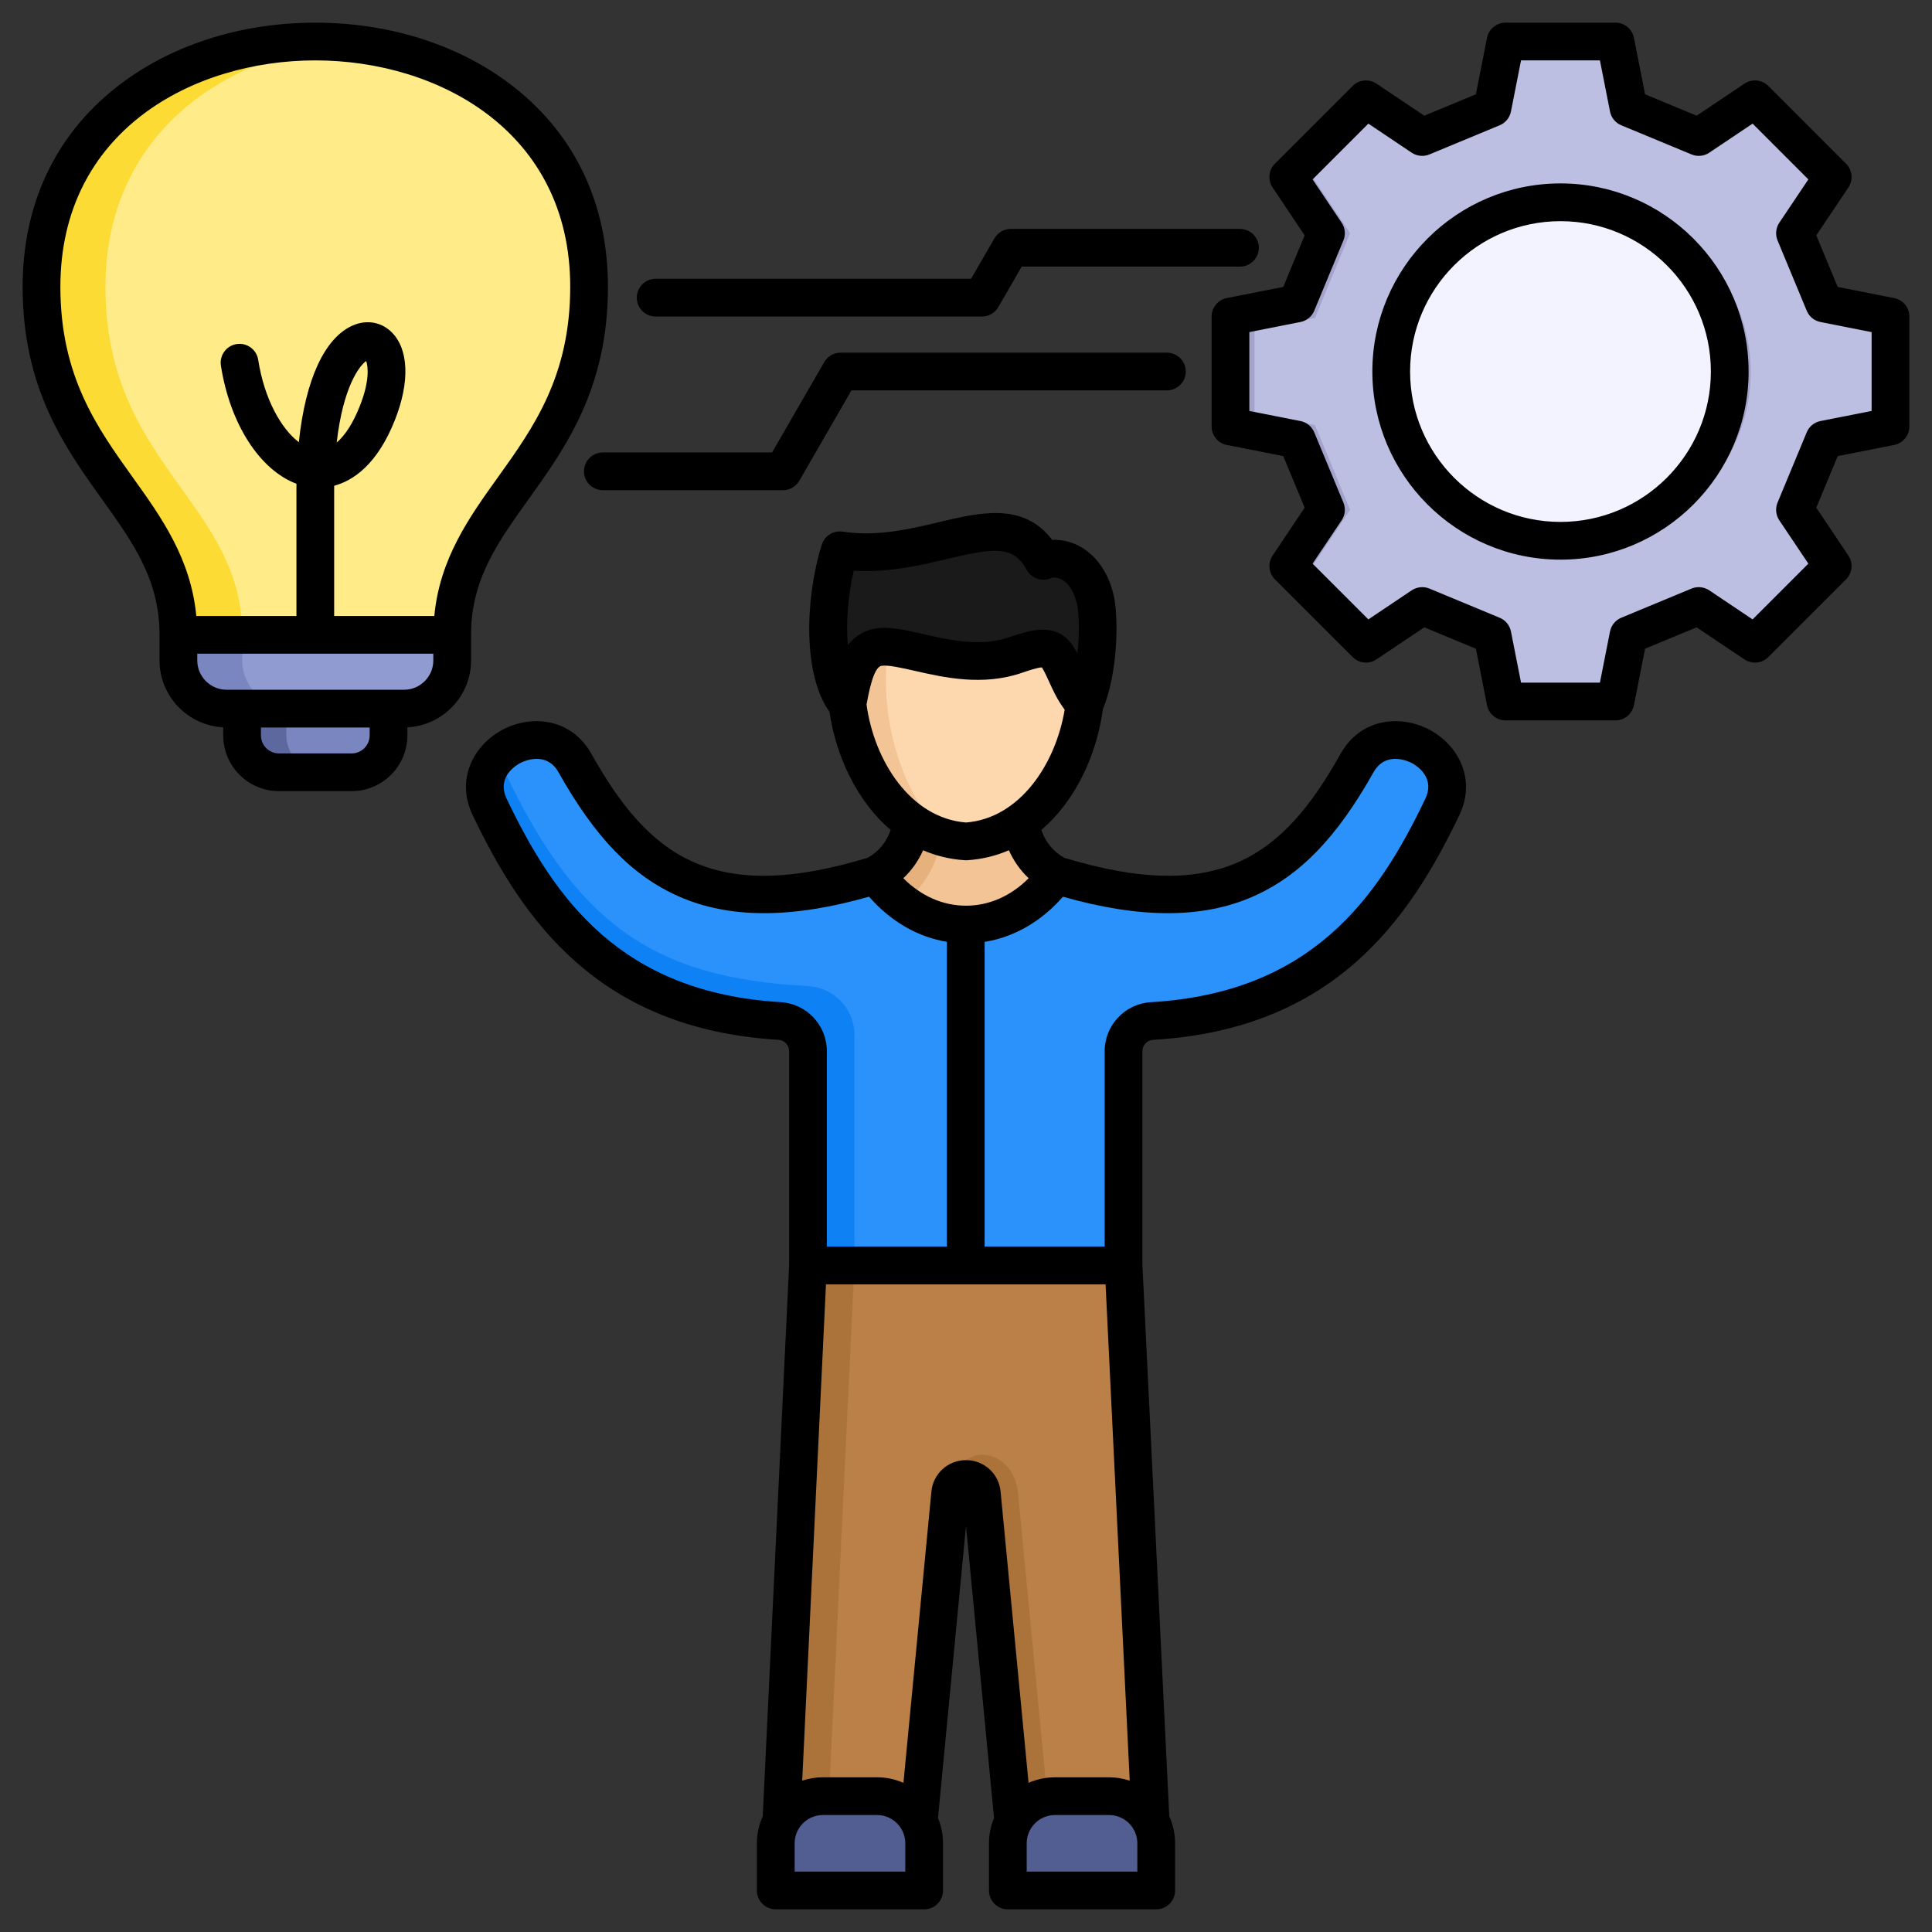 <svg xmlns="http://www.w3.org/2000/svg" id="Layer_1" height="512" viewBox="0 0 512 512" width="512" data-name="Layer 1"><rect x="0" y="0" width="512" height="512" fill="#333333" stroke="none"/><g fill-rule="evenodd"><path d="m119.819 174.966c0 7.017-5.742 12.759-12.759 12.759h-46.981c-7.017 0-12.759-5.742-12.759-12.759v-6.77c0-35.116-36.25-44.98-36.25-92.171-.001-43.299 36.249-64.948 72.499-64.948s72.5 21.649 72.5 64.948c0 47.191-36.25 57.055-36.25 92.171z" fill="#fcdb35"></path><path d="m119.819 174.966c0 7.017-5.742 12.759-12.759 12.759h-30.11c-7.017 0-12.759-5.742-12.759-12.759v-6.771c0-35.115-36.25-44.979-36.25-92.171 0-39.933 30.834-61.451 64.064-64.555 33.231 3.104 64.064 24.622 64.064 64.555 0 47.191-36.25 57.055-36.25 92.171z" fill="#ffeb87"></path><path d="m256.013 230.95h20.914c45.943 15.1 66.122.845 82.71-28.723 7.548-13.454 29.345-2.491 22.604 11.626-13.698 28.687-32.995 54.135-76.947 56.727-4.235.249-7.533 3.746-7.533 7.988v70.82h-83.62v-70.829c0-4.24-3.292-7.734-7.525-7.987-43.871-2.629-63.148-28.057-76.834-56.719-6.74-14.116 15.056-25.079 22.604-11.626 16.589 29.568 36.767 43.822 82.71 28.723h20.915z" fill="#0e82f5"></path><path d="m256.013 230.95h20.914c45.943 15.1 66.122.845 82.71-28.723 7.548-13.454 29.345-2.491 22.604 11.626-13.698 28.687-32.995 54.135-76.947 56.727-4.235.249-7.533 3.746-7.533 7.988v70.82h-71.32v-75.092c0-6.924-5.41-12.623-12.325-12.984-40.953-2.14-61.996-16.151-82.207-60.811 5.383-5.541 15.739-6.721 20.478 1.726 16.589 29.568 36.767 43.822 82.71 28.723h20.915z" fill="#2a92fa"></path><path d="m232.108 231.878c5.234-2.861 10.036-8.446 10.036-19.13v-2.119h27.737v2.119c0 10.685 4.801 16.269 10.035 19.13-5.76 7.898-14.15 13.148-23.904 13.148s-18.145-5.25-23.904-13.148z" fill="#e6b17c"></path><path d="m269.881 210.628v2.119c0 10.685 4.801 16.269 10.035 19.13-5.76 7.898-14.15 13.148-23.904 13.148-6.2 0-11.849-2.122-16.621-5.696 4.769-3.616 9.953-10.467 9.953-19.533v-9.169h20.537z" fill="#f2c496"></path><path d="m256.012 222.98c-37.298-2.419-47.148-76.413 0-76.413s37.299 73.994 0 76.413z" fill="#f2c496"></path><path d="m256.012 222.98c-1.549-.1-3.047-.336-4.499-.672-19.236-16.231-23.679-58.678-4.031-74.823 2.607-.593 5.443-.918 8.53-.918 47.148 0 37.299 73.994 0 76.413z" fill="#fdd7ad"></path><path d="m276.502 148.621c4.257-1.769 11.336.389 13.703 9.961 1.434 5.802.809 20.223-2.777 28.011-3.889-4.177-4.715-8.824-7.288-12.723-2.01-3.045-5.556-2.159-10.876-.314-14.466 5.021-29.346-3.323-36.575-2.023-5.868 1.055-7.135 9.914-8.092 15.06-6.086-6.788-6.712-25.71-2.027-40.761 24.401 3.765 44.265-14.713 53.932 2.789z" fill="#1a1a1a"></path><path d="m297.763 335.365 7.217 148.191h-36.351l-8.423-87.798c-.208-2.168-2.014-3.81-4.193-3.81s-3.986 1.642-4.194 3.81l-8.423 87.798h-36.352l7.097-148.191h83.621z" fill="#ab733a"></path><path d="m297.763 335.365 7.217 148.191h-26.751l-8.423-87.798c-1.206-12.569-16.578-14.686-17.986 0l-8.423 87.798h-24.051l7.097-148.191z" fill="#ba8047"></path><path d="m218.201 475.999h14.322c6.876 0 12.501 5.625 12.501 12.501v12.502h-39.324v-12.502c0-6.876 5.625-12.501 12.501-12.501z" fill="#525d91"></path><path d="m279.701 475.999h14.322c6.876 0 12.501 5.625 12.501 12.501v12.502h-39.324v-12.502c0-6.876 5.625-12.501 12.501-12.501z" fill="#525d91"></path><path d="m64.179 176.8h38.78v18.019c0 5.37-4.395 9.765-9.765 9.765h-19.249c-5.371 0-9.765-4.394-9.765-9.765v-18.019z" fill="#5d689e"></path><path d="m75.88 176.8h27.079v18.019c0 5.37-4.395 9.765-9.765 9.765h-7.549c-5.37 0-9.765-4.394-9.765-9.765z" fill="#7986bf"></path><path d="m119.819 174.966c0 7.017-5.742 12.759-12.759 12.759h-46.982c-7.017 0-12.759-5.742-12.759-12.759v-6.771h72.5z" fill="#7986bf"></path><path d="m119.819 174.966c0 7.012-5.732 12.75-12.743 12.759h-30.127c-7.017 0-12.759-5.742-12.759-12.759v-6.771s55.628 0 55.628 0v6.771z" fill="#909cd1"></path><path d="m431.595 28.552 18.628 7.727 14.904-9.995 20.603 20.603-9.995 14.905 7.727 18.627 17.595 3.47v29.137l-17.595 3.469-7.727 18.628 9.995 14.904-20.603 20.604-14.904-9.996-18.628 7.727-3.469 17.595h-29.137l-3.47-17.595-18.627-7.727-14.905 9.996-20.603-20.604 9.995-14.904-7.727-18.628-17.595-3.469v-29.137l17.595-3.47 7.727-18.627-9.995-14.905 20.603-20.603 14.905 9.995 18.627-7.727 3.47-17.595h29.137z" fill="#a3a3cc"></path><path d="m431.595 28.552 6.97 2.891.117.049 11.541 4.787.008-.005 3.957 1.638 13.508-9.059 18.034 18.034-9.995 14.905 7.727 18.627 17.595 3.47v29.137l-17.595 3.469-7.727 18.628 9.995 14.904-18.034 18.035-13.508-9.059-3.956 1.638-.009-.006-18.628 7.727-3.469 17.595h-24.582l-3.634-18.428-20.573-8.534-2.445 1.64-11.074 7.426-18.034-18.033 9.995-14.905-9.291-22.462-16.031-3.16v-11.043-11.044l16.031-3.16 9.291-22.462-9.995-14.905 18.034-18.034 13.519 9.067 20.573-8.534 3.634-18.429h24.582z" fill="#bcbee2"></path></g><circle cx="419.203" cy="98.457" fill="#a3a3cc" r="44.793" transform="matrix(.071 -.997 .997 .071 291.276 509.626)"></circle><circle cx="413.557" cy="98.457" fill="#f3f3ff" r="44.793" transform="matrix(.071 -.997 .997 .071 286.031 503.994)"></circle><path d="m168.757 78.879c0-2.761 2.241-4.998 5.003-4.998h83.589l6.19-10.721c.902-1.55 2.55-2.497 4.331-2.497h60.728c2.761 0 5.003 2.227 5.003 4.998s-2.241 4.998-5.003 4.998h-57.84l-6.19 10.721c-.897 1.55-2.545 2.501-4.331 2.501h-86.477c-2.761 0-5.003-2.241-5.003-5.003zm140.482 14.581c2.756 0 5.003 2.231 5.003 5.003 0 2.756-2.246 4.998-5.003 4.998h-83.593l-13.826 23.949c-.893 1.54-2.546 2.501-4.331 2.501h-47.726c-2.761 0-5.003-2.241-5.003-4.998s2.241-5.003 5.003-5.003h44.842l13.826-23.949c.893-1.55 2.545-2.501 4.331-2.501zm104.31 44.852c-21.982 0-39.859-17.882-39.859-39.85s17.877-39.85 39.859-39.85 39.85 17.867 39.85 39.85-17.882 39.85-39.85 39.85zm0-89.705c-27.49 0-49.86 22.36-49.86 49.855s22.37 49.85 49.86 49.85 49.85-22.375 49.85-49.85-22.37-49.855-49.85-49.855zm82.446 60.302v-20.898l-13.547-2.678c-1.638-.324-3.012-1.442-3.649-2.992l-7.729-18.623c-.643-1.54-.461-3.311.466-4.698l7.7-11.477-14.778-14.782-11.481 7.7c-1.388.932-3.159 1.108-4.699.466l-18.622-7.725c-1.55-.643-2.668-2.011-2.987-3.654l-2.673-13.546h-20.908l-2.668 13.546c-.324 1.643-1.442 3.011-2.992 3.654l-18.618 7.725c-1.54.642-3.311.466-4.704-.466l-11.477-7.7-14.782 14.782 7.7 11.477c.932 1.388 1.108 3.158.471 4.698l-7.729 18.623c-.643 1.55-2.011 2.668-3.649 2.992l-13.551 2.678v20.898l13.551 2.673c1.638.319 3.006 1.437 3.649 2.987l7.729 18.622c.638 1.54.461 3.306-.471 4.699l-7.7 11.481 14.782 14.777 11.477-7.7c1.393-.927 3.164-1.108 4.704-.471l18.618 7.73c1.55.642 2.668 2.011 2.992 3.654l2.668 13.546h20.908l2.673-13.546c.319-1.643 1.437-3.012 2.987-3.654l18.622-7.73c1.54-.637 3.311-.456 4.699.471l11.481 7.7 14.778-14.777-7.7-11.481c-.927-1.393-1.108-3.159-.466-4.699l7.729-18.622c.638-1.55 2.011-2.668 3.649-2.987zm5.974-29.918-14.959-2.953-5.675-13.669 8.495-12.669c1.329-1.991 1.079-4.63-.613-6.322l-20.59-20.599c-1.692-1.687-4.34-1.942-6.332-.613l-12.669 8.495-13.669-5.675-2.948-14.959c-.461-2.34-2.521-4.027-4.904-4.027h-29.128c-2.379 0-4.439 1.687-4.9 4.027l-2.953 14.959-13.669 5.675-12.669-8.495c-1.991-1.329-4.64-1.074-6.322.613l-20.599 20.599c-1.687 1.692-1.937 4.331-.608 6.322l8.49 12.669-5.67 13.669-14.964 2.953c-2.334.456-4.027 2.521-4.027 4.9v29.128c0 2.379 1.692 4.439 4.027 4.9l14.964 2.953 5.67 13.669-8.49 12.678c-1.329 1.981-1.079 4.63.608 6.322l20.599 20.589c1.682 1.692 4.331 1.952 6.322.608l12.669-8.49 13.669 5.67 2.953 14.964c.461 2.339 2.521 4.027 4.9 4.027h29.128c2.384 0 4.444-1.687 4.904-4.027l2.948-14.964 13.669-5.67 12.669 8.5c1.991 1.319 4.64 1.074 6.332-.618l20.59-20.589c1.692-1.692 1.942-4.34.613-6.322l-8.495-12.678 5.675-13.669 14.959-2.953c2.339-.461 4.031-2.511 4.031-4.9v-29.128c0-2.379-1.692-4.444-4.031-4.9zm-394.906 103.801h-47.015c-4.287 0-7.769-3.492-7.769-7.774v-1.78h62.553v1.78c0 4.282-3.482 7.774-7.769 7.774zm-13.875 16.872h-19.265c-2.634 0-4.772-2.143-4.772-4.782v-2.089h28.81v2.089c0 2.638-2.138 4.782-4.772 4.782zm-3.958-82.382c1.677-14.714 6.003-20.339 7.803-21.61.515 1.388.996 5.228-1.697 11.987-1.751 4.424-3.85 7.69-6.106 9.623zm-54.024 9.26c7.583 10.579 15.376 21.502 16.813 36.701h26.539v-32.993c0-.686 0-1.378.01-2.05-9.652-3.61-17.603-15.749-20.026-31.311-.427-2.727 1.447-5.287 4.174-5.709 2.722-.417 5.282 1.442 5.709 4.174 1.643 10.545 6.155 18.309 10.771 21.835 1.721-16.558 6.852-27.809 14.429-30.997 3.634-1.52 7.421-.848 10.128 1.81 4.576 4.488 4.905 13.218.883 23.35-4.699 11.83-11.094 16.038-16.072 17.377-.005.5-.01 1.001-.01 1.521v32.993h26.539c1.437-15.199 9.23-26.122 16.813-36.701 9.441-13.173 19.206-26.794 19.206-50.541 0-41.218-35.019-59.997-67.555-59.997s-67.557 18.778-67.557 59.996c0 23.748 9.765 37.368 19.206 50.541zm89.626 48.477v-6.778c0-14.67 7.043-24.488 15.199-35.867 9.883-13.792 21.08-29.413 21.08-56.373 0-21.659-8.495-39.869-24.557-52.66-14.042-11.178-32.865-17.338-52.999-17.338s-38.957 6.159-52.998 17.337c-16.068 12.791-24.558 31.001-24.558 52.66 0 26.96 11.197 42.582 21.08 56.373 8.151 11.379 15.199 21.197 15.199 35.867v6.778c0 9.49 7.489 17.254 16.872 17.725v2.138c0 8.151 6.626 14.777 14.773 14.777h19.265c8.147 0 14.773-6.626 14.773-14.777v-2.138c9.378-.471 16.872-8.235 16.872-17.725zm252.885 36.681c-12.659 26.509-30.227 51.38-72.73 53.891-6.856.397-12.237 6.096-12.237 12.982v51.787h-31.811v-80.749c7.789-1.251 15.062-5.434 20.751-11.972 20.55 5.841 37.079 5.822 50.449-.088 12.32-5.449 22.149-15.592 31.85-32.88 3.262-5.812 9.412-2.84 10.098-2.482 1.094.574 6.401 3.693 3.629 9.51zm-76.31 284.303h-29.319v-7.504c0-4.139 3.364-7.499 7.504-7.499h14.316c4.139 0 7.499 3.36 7.499 7.499zm-45.406-109.053c-4.772 0-8.715 3.58-9.172 8.333l-7.406 77.188c-2.148-.942-4.517-1.471-7.013-1.471h-14.321c-1.918 0-3.762.324-5.493.893l6.297-131.531h74.098l6.396 131.531c-1.717-.569-3.556-.893-5.479-.893h-14.316c-2.491 0-4.86.53-7.013 1.471l-7.411-77.188c-.446-4.753-4.395-8.333-9.167-8.333zm-16.087 109.053h-29.324v-7.504c0-4.139 3.36-7.499 7.499-7.499h14.321c4.134 0 7.504 3.36 7.504 7.499zm-33.013-230.422c-42.425-2.54-59.973-27.402-72.617-53.881-2.776-5.817 2.536-8.936 3.629-9.51.691-.358 6.842-3.33 10.103 2.482 9.696 17.289 19.52 27.431 31.845 32.88 13.365 5.91 29.903 5.93 50.448.078 5.665 6.508 12.884 10.692 20.629 11.962v80.768h-31.811v-51.802c0-6.871-5.371-12.57-12.227-12.978zm48.771-37.613c-4.002-.255-7.681-1.187-11.035-2.639-1.28 2.84-3.031 5.341-5.253 7.411 4.738 4.733 10.501 7.278 16.617 7.278s11.879-2.546 16.607-7.278c-2.207-2.07-3.968-4.571-5.248-7.411-3.35 1.452-7.033 2.384-11.035 2.639-.108 0-.216.015-.324.015s-.216-.015-.328-.015zm-26.029-41.257c2.011 14.822 11.59 30.09 26.357 31.262 14.317-1.143 23.748-15.523 26.151-29.903-1.903-2.531-3.06-5.047-4.09-7.327-.633-1.403-1.241-2.741-1.952-3.88-1.251.039-4.189 1.06-5.223 1.418-10.417 3.619-20.84 1.241-28.452-.5-3.531-.799-7.175-1.628-8.872-1.329-2.119.378-3.404 7.45-3.889 10.108l-.03.152zm-3.389-35.46c9.255.559 17.764-1.462 24.793-3.129 12.742-3.031 17.509-3.512 21.06 2.918 1.241 2.232 3.953 3.183 6.302 2.202.608-.26 1.668-.314 2.86.28 1.859.942 3.301 3.159 4.071 6.258.672 2.722.77 8.073.191 13.409-.373-.687-.77-1.378-1.231-2.08-2.133-3.217-5.003-4.237-7.96-4.237-3.07 0-6.219 1.089-8.73 1.957-7.71 2.683-15.807.834-22.953-.799-4.919-1.118-9.162-2.089-12.865-1.417-3.159.569-5.439 2.231-7.112 4.409-.476-5.841-.049-12.899 1.574-19.77zm152.434 42.062c-7.617-3.953-18.118-3.002-23.429 6.469-15.101 26.916-31.973 40.07-73.25 27.529-2.933-1.687-4.929-4.12-6.052-7.371 9.27-7.867 14.773-20.3 16.322-32.042 3.919-9.279 4.301-24.317 2.771-30.516-1.481-5.969-4.772-10.511-9.284-12.791-2.217-1.118-4.615-1.629-6.935-1.53-7.631-10-19.035-7.298-30.094-4.669-7.681 1.829-16.381 3.889-25.415 2.501-2.452-.383-4.802 1.089-5.538 3.448-4.571 14.68-4.914 34.69 2.031 44.269 1.682 11.531 7.141 23.621 16.224 31.331-1.123 3.252-3.119 5.684-6.052 7.371-41.277 12.541-58.148-.613-73.255-27.529-5.307-9.471-15.803-10.422-23.424-6.469-7.519 3.909-12.703 12.948-8.048 22.698 13.296 27.838 33.322 56.692 81.043 59.551 1.584.098 2.825 1.407 2.825 2.996v56.682l-6.994 146.112c-.986 2.178-1.55 4.595-1.55 7.146v12.502c0 2.761 2.242 4.998 5.003 4.998h39.325c2.761 0 4.998-2.237 4.998-4.998v-12.502c0-2.369-.476-4.63-1.334-6.7l7.425-77.389 7.431 77.389c-.863 2.07-1.344 4.331-1.344 6.7v12.502c0 2.761 2.242 4.998 5.003 4.998h39.32c2.761 0 4.998-2.237 4.998-4.998v-12.502c0-2.55-.559-4.968-1.54-7.156l-7.117-146.102v-56.667c0-1.594 1.236-2.913 2.825-3.002 47.805-2.82 67.85-31.689 81.166-59.561 4.65-9.75-.535-18.789-8.053-22.698z" fill-rule="evenodd"></path></svg>